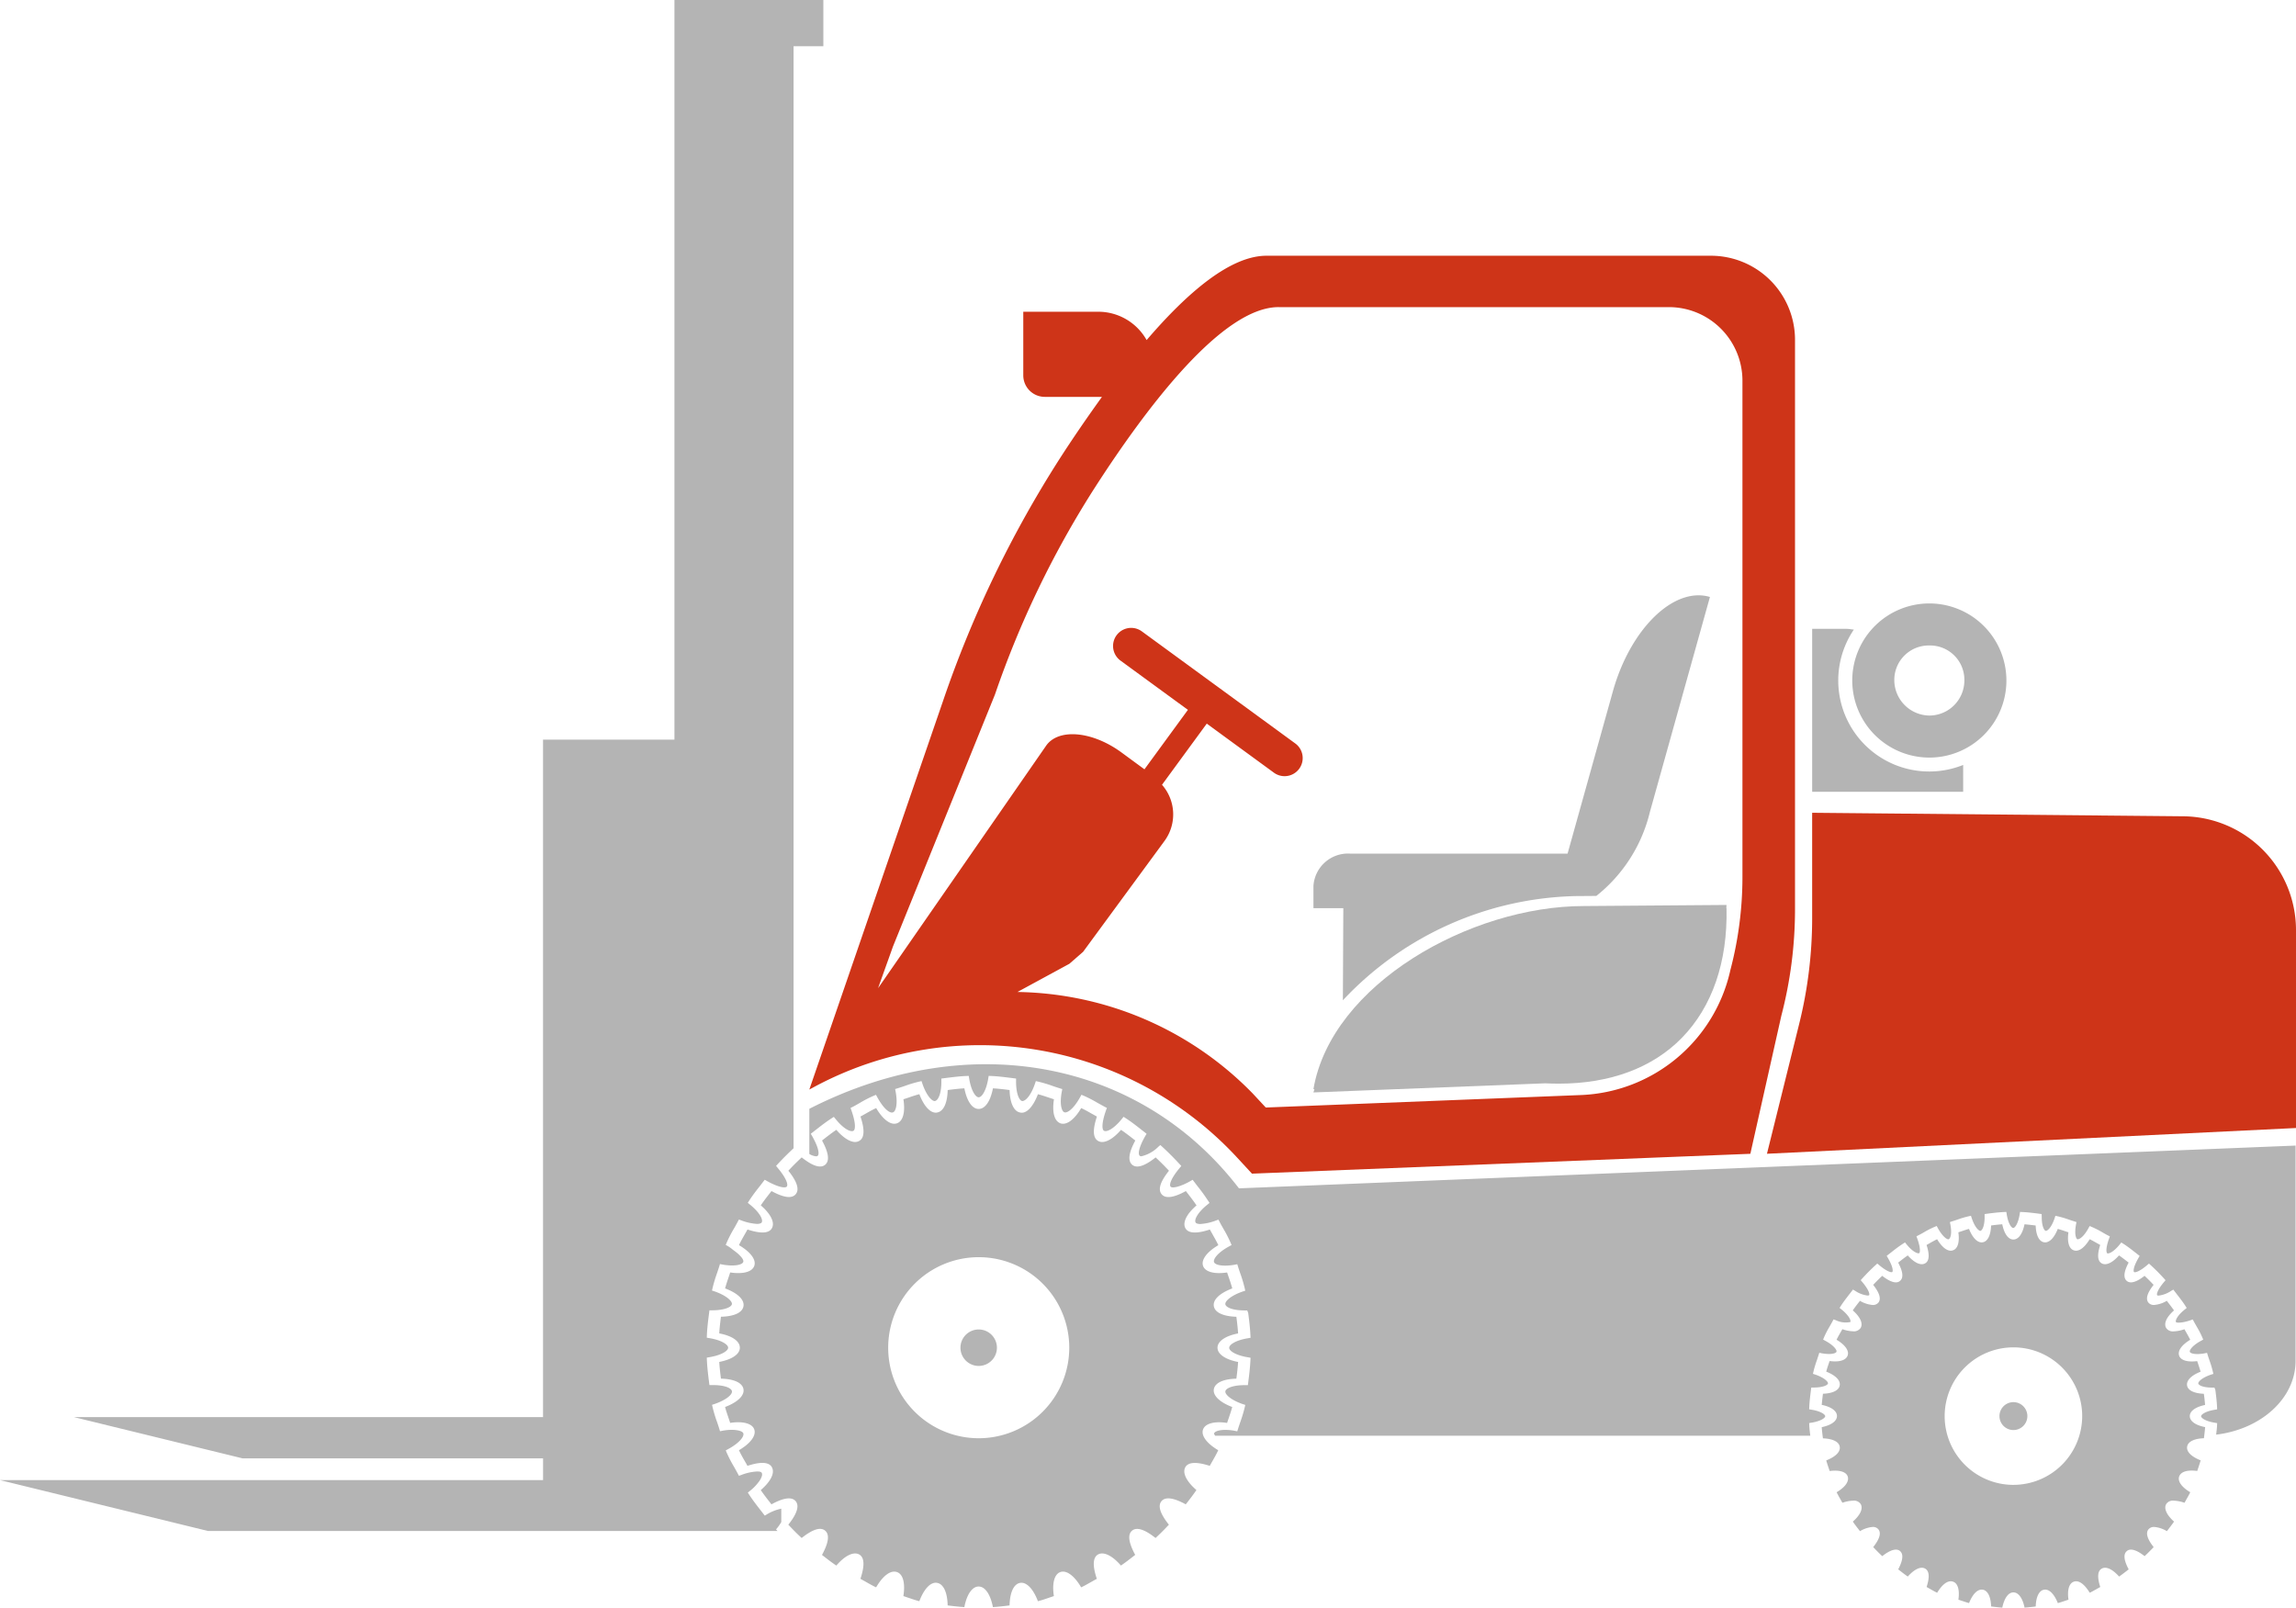 <svg id="Gruppe_36" data-name="Gruppe 36" xmlns="http://www.w3.org/2000/svg" width="187.283" height="131.152" viewBox="0 0 187.283 131.152">
  <path id="Pfad_7" data-name="Pfad 7" d="M146.581,226.106v3.685a1.321,1.321,0,0,0,.542.191.194.194,0,0,0,.138-.04c.159-.134.079-.687-.461-1.63l-.1-.17.464-.361c.4-.309.806-.626,1.246-.907l.171-.111.13.161c.717.889,1.268,1.085,1.467.978.177-.1.194-.66-.168-1.678l-.067-.188.177-.089c.2-.1.387-.214.58-.322a9.778,9.778,0,0,1,1.126-.58l.192-.08.1.183c.523.96,1.029,1.353,1.29,1.245.239-.084.4-.71.21-1.7l-.036-.2.194-.058c.2-.063.393-.125.587-.192a10.43,10.43,0,0,1,1.17-.352l.2-.045.067.2c.32.937.752,1.429,1.014,1.429.287-.045.549-.63.538-1.63l0-.206.344-.044c.547-.067,1.114-.144,1.69-.166l.2-.008.031.2c.161,1.005.522,1.545.779,1.545s.619-.54.781-1.545l.034-.2.2.008c.578.022,1.147.1,1.7.166l.335.044,0,.206c-.011,1,.252,1.585.5,1.63h0c.3,0,.73-.5,1.045-1.429l.065-.2.2.045a10.508,10.508,0,0,1,1.174.352c.194.067.389.134.585.192l.2.062-.038.2c-.187.982-.031,1.608.21,1.692s.77-.294,1.29-1.245l.1-.183.192.08a10.273,10.273,0,0,1,1.114.576c.2.107.393.218.592.326l.177.089-.067.188c-.362,1.018-.346,1.576-.171,1.678.2.112.75-.089,1.469-.978l.13-.161.174.111c.467.3.9.643,1.326.978l.379.295-.1.17c-.539.938-.619,1.491-.46,1.625a.193.193,0,0,0,.136.04,2.876,2.876,0,0,0,1.393-.786l.153-.129.148.134c.488.447.955.915,1.424,1.425l.136.147-.127.156c-.7.835-.88,1.371-.746,1.532s.822,0,1.625-.46l.174-.1.395.518a14.487,14.487,0,0,1,.871,1.2l.111.169-.161.13c-.809.647-1.105,1.241-.974,1.464.061.107.269.125.384.125a4.279,4.279,0,0,0,1.291-.29l.185-.067.093.174c.1.2.21.389.319.58a10.211,10.211,0,0,1,.58,1.126l.081.192-.181.1c-.931.5-1.337,1.045-1.248,1.295.1.268.823.37,1.694.21l.2-.04.062.2q.084.267.179.536a11.268,11.268,0,0,1,.367,1.224l.044.2-.194.062c-.99.34-1.474.8-1.429,1.05s.6.5,1.583.5h.2l.079.2c.082.647.156,1.228.182,1.83l.011.2-.2.036c-1,.16-1.542.522-1.542.782s.543.616,1.542.776l.2.036-.011.2c-.029.607-.1,1.188-.182,1.835l-.027.2-.277,0c-.964,0-1.515.254-1.558.5s.44.71,1.429,1.049l.194.062-.044.2a11.466,11.466,0,0,1-.367,1.215c-.061.179-.123.362-.179.54l-.062.2-.2-.04c-.844-.161-1.595-.058-1.694.215-.016.04.067.126.079.181h48.556c-.031-.274-.07-.543-.082-.829l-.009-.2.2-.035c.755-.121,1.108-.389,1.108-.527s-.352-.406-1.108-.527l-.2-.036.009-.2c.02-.474.08-.93.136-1.375l.026-.2.2,0h0c.768,0,1.139-.2,1.162-.331s-.283-.469-1.03-.723l-.194-.063.044-.2a8.5,8.5,0,0,1,.275-.91c.044-.134.091-.273.134-.407l.062-.2.2.04a3.525,3.525,0,0,0,.589.058c.378,0,.58-.089.614-.183.049-.134-.206-.513-.909-.893l-.181-.1.078-.192a8.237,8.237,0,0,1,.456-.88c.076-.134.151-.268.225-.4l.091-.174.188.067a1.842,1.842,0,0,0,1.183.147c.07-.12-.109-.531-.717-1.022l-.161-.129.111-.174c.212-.33.453-.638.688-.942l.292-.38.174.1a2.306,2.306,0,0,0,1.023.388.2.2,0,0,0,.123-.031c.043-.054.035-.366-.558-1.072l-.129-.152.134-.147c.34-.375.69-.728,1.072-1.076l.147-.134.154.13c.637.531.93.576,1.005.576.045,0,.06-.013.065-.019.053-.044.1-.348-.358-1.142l-.1-.17.36-.281c.306-.242.623-.487.963-.706l.172-.111.129.161c.46.571.886.776,1.025.719.058-.036.154-.326-.152-1.188l-.07-.188.179-.093c.15-.076.295-.156.442-.242a7.042,7.042,0,0,1,.841-.429l.19-.08.1.183c.325.593.678.906.859.906.168-.053.3-.464.156-1.209l-.036-.2.194-.063c.141-.044.281-.089.422-.138a7.724,7.724,0,0,1,.9-.267l.2-.046.065.2c.254.75.567,1.032.706,1.032.151-.028.35-.411.343-1.171l0-.2.2-.027c.442-.058.9-.116,1.373-.138l.2-.008.031.2c.121.755.386,1.108.527,1.108s.407-.353.527-1.108l.031-.2.2.008c.465.022.92.081,1.362.138l.2.027.009.206c-.009.755.191,1.138.33,1.166.155,0,.464-.282.72-1.032l.064-.2.2.046a7.724,7.724,0,0,1,.9.267c.141.049.282.094.423.138l.194.063-.036.2c-.141.746-.011,1.156.118,1.206h0c.224,0,.572-.313.893-.9l.1-.183.19.08a7.221,7.221,0,0,1,.848.433c.143.081.286.165.433.242l.177.089-.067.188c-.306.862-.207,1.152-.147,1.188a.116.116,0,0,0,.061.013c.186,0,.553-.228.96-.732l.129-.161.172.111c.344.219.661.469.969.71l.355.277-.1.17c-.456.794-.411,1.1-.36,1.142a.1.1,0,0,0,.067.019c.076,0,.369-.045,1-.576l.154-.13.147.134c.382.349.732.7,1.072,1.076l.134.147-.129.152c-.594.706-.6,1.018-.556,1.072.022.027.091.031.12.031a2.306,2.306,0,0,0,1.023-.388l.174-.1.315.411c.226.29.458.589.666.91l.111.174-.16.129c-.61.487-.786.9-.714,1.022.033.076.533.081,1.181-.147l.188-.067.091.174c.073.134.15.268.225.4a8.1,8.1,0,0,1,.456.88l.079.192-.181.1c-.7.38-.957.759-.909.9.034.089.237.178.614.178a3.525,3.525,0,0,0,.589-.058l.2-.04.06.2c.043.134.09.273.135.407a8.681,8.681,0,0,1,.275.91l.045.2-.2.063c-.745.254-1.054.585-1.029.723s.393.331,1.117.331h.2l.076.2c.055.446.116.9.136,1.375l.009.2-.2.036c-.757.12-1.109.388-1.109.527s.352.406,1.109.527l.2.035-.009.2c-.01.254-.046.493-.073.738,3.661-.437,6.479-2.954,6.479-6.023V229.106l-86.187,3.488C173.7,222.271,159.8,219.362,146.581,226.106Z" transform="translate(-80.565 -135.655)" fill="#b4b4b4"/>
  <path id="Pfad_8" data-name="Pfad 8" d="M120.7,230.036l-.333-.429c-.319-.407-.647-.831-.938-1.277l-.111-.174.16-.13a3.723,3.723,0,0,0,.832-.888c.162-.261.209-.47.144-.586s-.271-.116-.389-.116a4.188,4.188,0,0,0-1.286.286l-.185.067-.093-.175c-.1-.187-.206-.375-.31-.562a10.149,10.149,0,0,1-.592-1.143l-.081-.192.181-.1c.933-.5,1.34-1.045,1.251-1.295s-.851-.371-1.7-.21l-.2.04-.061-.2c-.058-.188-.123-.379-.187-.567a11.087,11.087,0,0,1-.358-1.188l-.045-.2.194-.062c.989-.34,1.476-.791,1.429-1.049s-.592-.5-1.559-.5l-.277,0-.027-.206c-.08-.629-.153-1.227-.18-1.83l-.009-.2.2-.036c1-.161,1.543-.523,1.543-.776s-.542-.622-1.543-.782l-.2-.036.009-.2c.024-.6.1-1.188.172-1.755l.035-.277.2,0c1.022,0,1.589-.26,1.632-.5s-.44-.711-1.429-1.05l-.194-.062.045-.2a11.37,11.37,0,0,1,.359-1.2c.063-.188.128-.375.185-.562l.061-.2.2.04c.862.16,1.6.058,1.7-.21.071-.2-.266-.588-.836-.99a3.292,3.292,0,0,0-.414-.3l-.181-.1.081-.192a10.54,10.54,0,0,1,.578-1.121c.112-.192.221-.388.324-.585l.093-.174.185.067a4.286,4.286,0,0,0,1.289.29c.118,0,.325-.018.388-.125.127-.224-.17-.818-.978-1.464l-.16-.13.111-.174c.277-.429.59-.835.9-1.224l.372-.487.174.1c.811.46,1.47.63,1.625.46.132-.161-.047-.7-.748-1.532l-.127-.156.136-.147c.425-.462.852-.883,1.292-1.292V110.169h2.429V106.4H113.332v60.332H102.614V222H64.349L78.1,225.364h24.515v1.775h-44.3l16.96,4.148h46.459l-.117-.13.129-.151a4.142,4.142,0,0,0,.3-.443V229.47a3.789,3.789,0,0,0-1.177.464Z" transform="translate(-58.318 -106.399)" fill="#b4b4b4"/>
  <path id="Pfad_9" data-name="Pfad 9" d="M176.225,252.921c.179-.487.942-.684,1.959-.527q.058-.176.12-.352c.109-.323.213-.627.3-.945-1.021-.388-1.589-.936-1.5-1.454s.775-.836,1.837-.858c.061-.475.113-.914.141-1.363-1.043-.2-1.68-.644-1.68-1.162s.622-.962,1.68-1.167c-.028-.444-.081-.889-.141-1.358-1.082-.035-1.747-.349-1.837-.858-.093-.527.464-1.062,1.5-1.454-.083-.322-.187-.631-.3-.954-.04-.117-.081-.23-.118-.348-1.029.153-1.78-.039-1.959-.527s.292-1.141,1.243-1.7c-.137-.292-.3-.574-.464-.87-.076-.135-.155-.271-.228-.406-1.067.349-1.743.323-1.987-.095-.264-.457.08-1.167.9-1.872-.222-.331-.464-.644-.717-.971l-.153-.2c-.988.544-1.663.639-1.978.257s-.111-1.023.6-1.915c-.359-.387-.718-.744-1.088-1.088-.892.714-1.548.914-1.913.6s-.289-.975.255-1.977l-.067-.052c-.37-.287-.723-.566-1.1-.818-.708.814-1.42,1.175-1.872.9-.42-.244-.45-.91-.093-1.984-.141-.079-.28-.157-.423-.235-.289-.166-.565-.322-.857-.458-.559.954-1.208,1.424-1.7,1.241s-.687-.9-.524-1.959l-.4-.131c-.3-.1-.6-.2-.906-.283-.386,1.019-.941,1.624-1.454,1.493-.509-.088-.832-.779-.858-1.832-.444-.057-.9-.113-1.358-.139-.206,1.058-.637,1.681-1.166,1.681s-.96-.64-1.165-1.681c-.459.026-.916.082-1.361.139-.024,1.067-.34,1.745-.858,1.832a.44.44,0,0,1-.111.013c-.489,0-.984-.562-1.341-1.506-.307.079-.61.183-.9.283l-.4.131c.162,1.058-.03,1.78-.524,1.959s-1.138-.283-1.7-1.241c-.3.14-.588.3-.868.461-.137.079-.272.153-.411.231.358,1.075.327,1.746-.1,1.984-.448.274-1.166-.087-1.869-.9-.349.235-.675.488-1.017.753l-.15.117c.544,1,.631,1.663.257,1.977s-1.019.117-1.915-.6c-.369.344-.729.7-1.088,1.088.714.892.916,1.536.6,1.915s-.979.287-1.978-.257l-.13.169c-.262.336-.512.654-.74,1,.82.705,1.165,1.411.9,1.868-.244.431-.916.448-1.987.1-.076.14-.155.275-.233.414-.166.292-.325.57-.462.862.954.562,1.429,1.2,1.245,1.7s-.936.679-1.961.527c-.039.126-.082.248-.124.375-.1.3-.209.613-.292.927,1.034.387,1.591.927,1.5,1.454s-.771.832-1.838.858c-.056.444-.111.9-.139,1.358,1.058.2,1.681.635,1.681,1.167s-.638.957-1.681,1.162c.028.457.083.915.139,1.363,1.067.022,1.748.34,1.838.858s-.477,1.066-1.5,1.454c.081.309.182.605.289.918.044.126.085.253.126.379,1.023-.157,1.785.04,1.961.522.183.5-.292,1.145-1.245,1.707.141.305.31.6.475.888.074.126.148.257.22.387,1.055-.348,1.743-.322,1.985.1.267.466-.07,1.159-.9,1.877.244.361.518.709.782,1.049l.089.114c1-.549,1.665-.631,1.977-.257s.114,1.023-.6,1.915c.344.37.7.732,1.088,1.088.89-.71,1.539-.918,1.915-.6s.287.98-.257,1.981l.171.131c.336.261.654.509,1,.735.7-.818,1.408-1.162,1.871-.9.42.245.452.91.093,1.981.137.078.274.152.41.23.282.161.572.326.87.466.557-.958,1.193-1.423,1.7-1.245s.686.91.524,1.959l.35.117c.325.109.632.218.951.3.358-.945.853-1.506,1.341-1.506a.471.471,0,0,1,.113.013c.518.091.832.775.856,1.837.45.056.906.108,1.361.139.2-1.04.642-1.68,1.165-1.68s.957.622,1.166,1.68c.458-.031.913-.083,1.358-.139.024-1.062.34-1.746.858-1.837s1.068.474,1.454,1.493c.32-.079.629-.187.953-.3l.349-.117c-.159-1.036.034-1.78.524-1.959s1.143.287,1.7,1.245c.292-.135.571-.3.859-.461.14-.079.279-.157.42-.235-.359-1.071-.327-1.737.093-1.981.451-.261,1.167.079,1.872.9.352-.235.69-.5,1.019-.757l.146-.114c-.542-1-.629-1.666-.255-1.976s1.025-.109,1.915.6c.381-.352.738-.71,1.088-1.088-.714-.892-.918-1.537-.605-1.915s.988-.287,1.981.257l.079-.1c.268-.344.544-.7.791-1.067-.821-.705-1.165-1.414-.9-1.872.244-.417.924-.444,1.987-.1.072-.126.143-.257.217-.383.164-.287.334-.587.475-.892C176.516,254.062,176.042,253.421,176.225,252.921Zm-18.3.723a7.385,7.385,0,1,1,7.385-7.382A7.393,7.393,0,0,1,157.922,253.644Z" transform="translate(-78.091 -136.319)" fill="#b4b4b4"/>
  <path id="Pfad_10" data-name="Pfad 10" d="M164.551,251.4a1.487,1.487,0,1,0,1.487,1.488A1.488,1.488,0,0,0,164.551,251.4Z" transform="translate(-84.72 -142.948)" fill="#b4b4b4"/>
  <path id="Pfad_11" data-name="Pfad 11" d="M287.016,255.579c0-.41.46-.746,1.245-.91-.022-.307-.058-.613-.1-.91-.807-.035-1.3-.28-1.368-.678s.335-.824,1.1-1.122c-.057-.215-.129-.427-.2-.647-.026-.074-.052-.147-.076-.22-.77.1-1.329-.056-1.467-.432-.144-.4.192-.88.9-1.307-.1-.207-.216-.41-.337-.622-.046-.078-.088-.156-.134-.238a3,3,0,0,1-.878.173.654.654,0,0,1-.617-.28c-.207-.366.033-.889.643-1.428-.16-.233-.333-.453-.514-.686l-.071-.1a2.39,2.39,0,0,1-1.04.341.562.562,0,0,1-.456-.185c-.251-.3-.11-.79.417-1.455-.237-.254-.482-.5-.738-.737-.666.527-1.163.66-1.452.414s-.244-.746.153-1.493l-.043-.034c-.251-.194-.49-.38-.74-.553-.533.6-1.063.859-1.423.642-.332-.194-.369-.694-.112-1.493-.088-.051-.177-.1-.266-.15-.2-.112-.395-.224-.593-.319-.227.375-.647.936-1.117.936a.572.572,0,0,1-.188-.034c-.384-.134-.542-.678-.429-1.467l-.237-.077c-.216-.073-.42-.143-.633-.2-.272.695-.649,1.1-1.031,1.1l-.088-.009c-.408-.069-.657-.574-.682-1.368-.31-.039-.608-.073-.91-.1-.162.782-.494,1.243-.909,1.243s-.746-.461-.908-1.243c-.308.022-.613.056-.91.1-.028.794-.276,1.3-.679,1.368l-.091.009c-.382,0-.759-.41-1.031-1.1-.211.056-.416.126-.632.2l-.237.077c.112.79-.046,1.334-.434,1.467a.528.528,0,0,1-.183.034c-.47,0-.891-.561-1.117-.936-.2.1-.388.2-.586.315-.091.052-.182.1-.274.155.259.8.222,1.3-.108,1.493-.361.216-.894-.043-1.426-.642-.25.173-.485.358-.735.553l-.048.034c.4.746.449,1.247.151,1.493-.278.245-.781.112-1.45-.414-.257.242-.5.483-.738.737.527.665.666,1.156.419,1.455a.57.57,0,0,1-.458.185,2.39,2.39,0,0,1-1.04-.341l-.049.064c-.19.242-.371.475-.536.717.611.539.85,1.066.643,1.428a.657.657,0,0,1-.617.28,3,3,0,0,1-.878-.173c-.045.082-.088.16-.134.238-.121.212-.237.414-.337.622.712.427,1.049.91.9,1.3s-.7.539-1.467.436c-.024.073-.049.146-.075.22-.074.22-.147.432-.2.647.761.3,1.17.712,1.1,1.122s-.578.651-1.368.681c-.039.3-.073.6-.1.907.783.164,1.243.5,1.243.91s-.46.746-1.243.91c.022.307.058.613.1.911.809.034,1.3.28,1.368.678.073.414-.335.824-1.1,1.122.061.215.132.431.207.651.026.073.049.146.073.215.768-.1,1.329.052,1.467.431.144.4-.192.881-.9,1.3.1.2.209.4.326.6.047.087.1.173.144.259a2.9,2.9,0,0,1,.878-.172.655.655,0,0,1,.617.28c.209.363-.03.889-.643,1.429.167.241.346.474.536.716l.049.064a2.379,2.379,0,0,1,1.037-.345.567.567,0,0,1,.458.19c.25.3.11.789-.417,1.454.236.251.479.5.738.738.662-.523,1.167-.66,1.452-.414s.243.746-.153,1.493l.048.034c.25.194.485.38.735.552.533-.6,1.066-.859,1.424-.643.332.191.369.7.11,1.494l.274.155c.2.112.39.221.586.315.227-.375.642-.936,1.115-.936a.565.565,0,0,1,.19.034c.384.133.542.678.429,1.467l.237.078c.216.073.421.143.632.2.272-.694.649-1.1,1.031-1.1l.088.008c.406.069.654.574.682,1.368.3.039.6.073.91.095.162-.785.5-1.243.908-1.243s.747.458.909,1.243c.3-.022.6-.056.91-.095.025-.794.274-1.3.68-1.368l.091-.008c.381,0,.759.41,1.031,1.1.212-.055.417-.125.633-.2l.237-.078c-.112-.789.046-1.334.434-1.467a.521.521,0,0,1,.185-.034c.468,0,.889.561,1.115.936.2-.094.39-.207.593-.319.088-.052.177-.1.266-.151-.257-.8-.22-1.3.11-1.494.363-.215.893.043,1.426.643.251-.172.488-.358.736-.552l.048-.034c-.4-.747-.449-1.248-.151-1.493.28-.246.785-.108,1.449.414.257-.242.5-.484.738-.738-.527-.665-.667-1.156-.419-1.454a.577.577,0,0,1,.46-.19,2.373,2.373,0,0,1,1.037.345l.041-.052c.191-.246.372-.483.544-.728-.6-.536-.85-1.071-.641-1.429a.641.641,0,0,1,.613-.28,2.905,2.905,0,0,1,.88.172c.048-.086.1-.172.144-.259.117-.2.229-.4.326-.6-.712-.423-1.049-.906-.9-1.3s.7-.54,1.467-.436c.023-.07.047-.143.073-.215.076-.221.147-.436.207-.651-.764-.3-1.171-.708-1.1-1.122s.579-.652,1.368-.682c.039-.3.073-.6.1-.907C287.476,256.325,287.016,255.989,287.016,255.579Zm-14.388,5.61a5.609,5.609,0,1,1,5.61-5.61A5.615,5.615,0,0,1,272.628,261.188Z" transform="translate(-108.395 -140.06)" fill="#b4b4b4"/>
  <path id="Pfad_12" data-name="Pfad 12" d="M277.512,259.325a1.138,1.138,0,1,0,1.139,1.138A1.139,1.139,0,0,0,277.512,259.325Z" transform="translate(-113.28 -144.945)" fill="#b4b4b4"/>
  <path id="Pfad_13" data-name="Pfad 13" d="M284.884,195.33l-30.179-.286v8.588a35.762,35.762,0,0,1-1.051,8.606l-2.635,10.622,43.153-2.1V204.618A9.288,9.288,0,0,0,284.884,195.33Z" transform="translate(-106.889 -128.742)" fill="#ce3418"/>
  <path id="Pfad_14" data-name="Pfad 14" d="M268.265,186.086a7.421,7.421,0,0,1-8.916-11.042c-.2-.013-.385-.06-.586-.06h-2.815v13.29h12.318Z" transform="translate(-108.131 -123.686)" fill="#b4b4b4"/>
  <path id="Pfad_15" data-name="Pfad 15" d="M266.607,184.788a6.287,6.287,0,1,0-6.287-6.287A6.295,6.295,0,0,0,266.607,184.788Zm0-9.145a2.8,2.8,0,0,1,2.858,2.858,2.861,2.861,0,0,1-2.858,2.858,2.9,2.9,0,0,1-2.857-2.858A2.81,2.81,0,0,1,266.607,175.643Z" transform="translate(-109.233 -122.988)" fill="#b4b4b4"/>
  <path id="Pfad_16" data-name="Pfad 16" d="M157.514,170.535l-10.933,31.774.432-.232a28.567,28.567,0,0,1,34.474,5.794l1.2,1.3,40.652-1.619,2.524-11.246a34.42,34.42,0,0,0,1.12-8.71V141.151a6.859,6.859,0,0,0-6.859-6.859H183.87c-2.92,0-6.4,2.943-9.776,6.879a4.522,4.522,0,0,0-3.9-2.311h-6.161v5.189a1.756,1.756,0,0,0,1.755,1.756h4.663c-1.2,1.664-2.369,3.368-3.438,5.028A91.051,91.051,0,0,0,157.514,170.535Zm27.342-32.051h31.819a6,6,0,0,1,6.02,5.981v40.5a29.814,29.814,0,0,1-.984,7.595l-.022.1a13.015,13.015,0,0,1-12.2,10.1l-25.643,1.015a.071.071,0,0,1-.054-.022l-1.029-1.107a27.364,27.364,0,0,0-19.205-8.295l4.236-2.3,1.119-.976,6.657-9.068a3.661,3.661,0,0,0-.221-4.559L179,172.46l5.5,4.019a1.477,1.477,0,0,0,1.742-2.385l-12.538-9.16a1.476,1.476,0,0,0-1.742,2.384l5.5,4.018-3.545,4.851-1.873-1.375c-2.352-1.726-5.094-1.989-6.123-.586L152.189,194.04c.587-1.652,1.2-3.347,1.206-3.378l8.328-20.575a78.45,78.45,0,0,1,8.073-16.764C174.179,146.5,180.3,138.483,184.856,138.483Z" transform="translate(-80.565 -113.43)" fill="#ce3418"/>
  <path id="Pfad_17" data-name="Pfad 17" d="M203.96,204.363a26.811,26.811,0,0,1,18.989-8.5l1.684-.013A12.457,12.457,0,0,0,229,189.01l4.9-17.547-.053-.015c-2.927-.817-6.448,2.639-7.866,7.72l-3.693,13.23h-17.74a2.826,2.826,0,0,0-2.989,2.629v1.82h2.436Z" transform="translate(-94.422 -122.765)" fill="#b4b4b4"/>
  <path id="Pfad_18" data-name="Pfad 18" d="M220.454,219.648c.4.018.764.027,1.125.027,4.175,0,7.645-1.29,10.034-3.738,2.479-2.541,3.735-6.2,3.64-10.578h-.015c0-.091.016-.171.015-.261l-11.642.089c-9.247,0-20.6,6.381-22.054,14.941l.084,0c-.017.09-.068.173-.084.264Z" transform="translate(-94.422 -131.276)" fill="#b4b4b4"/>
</svg>

